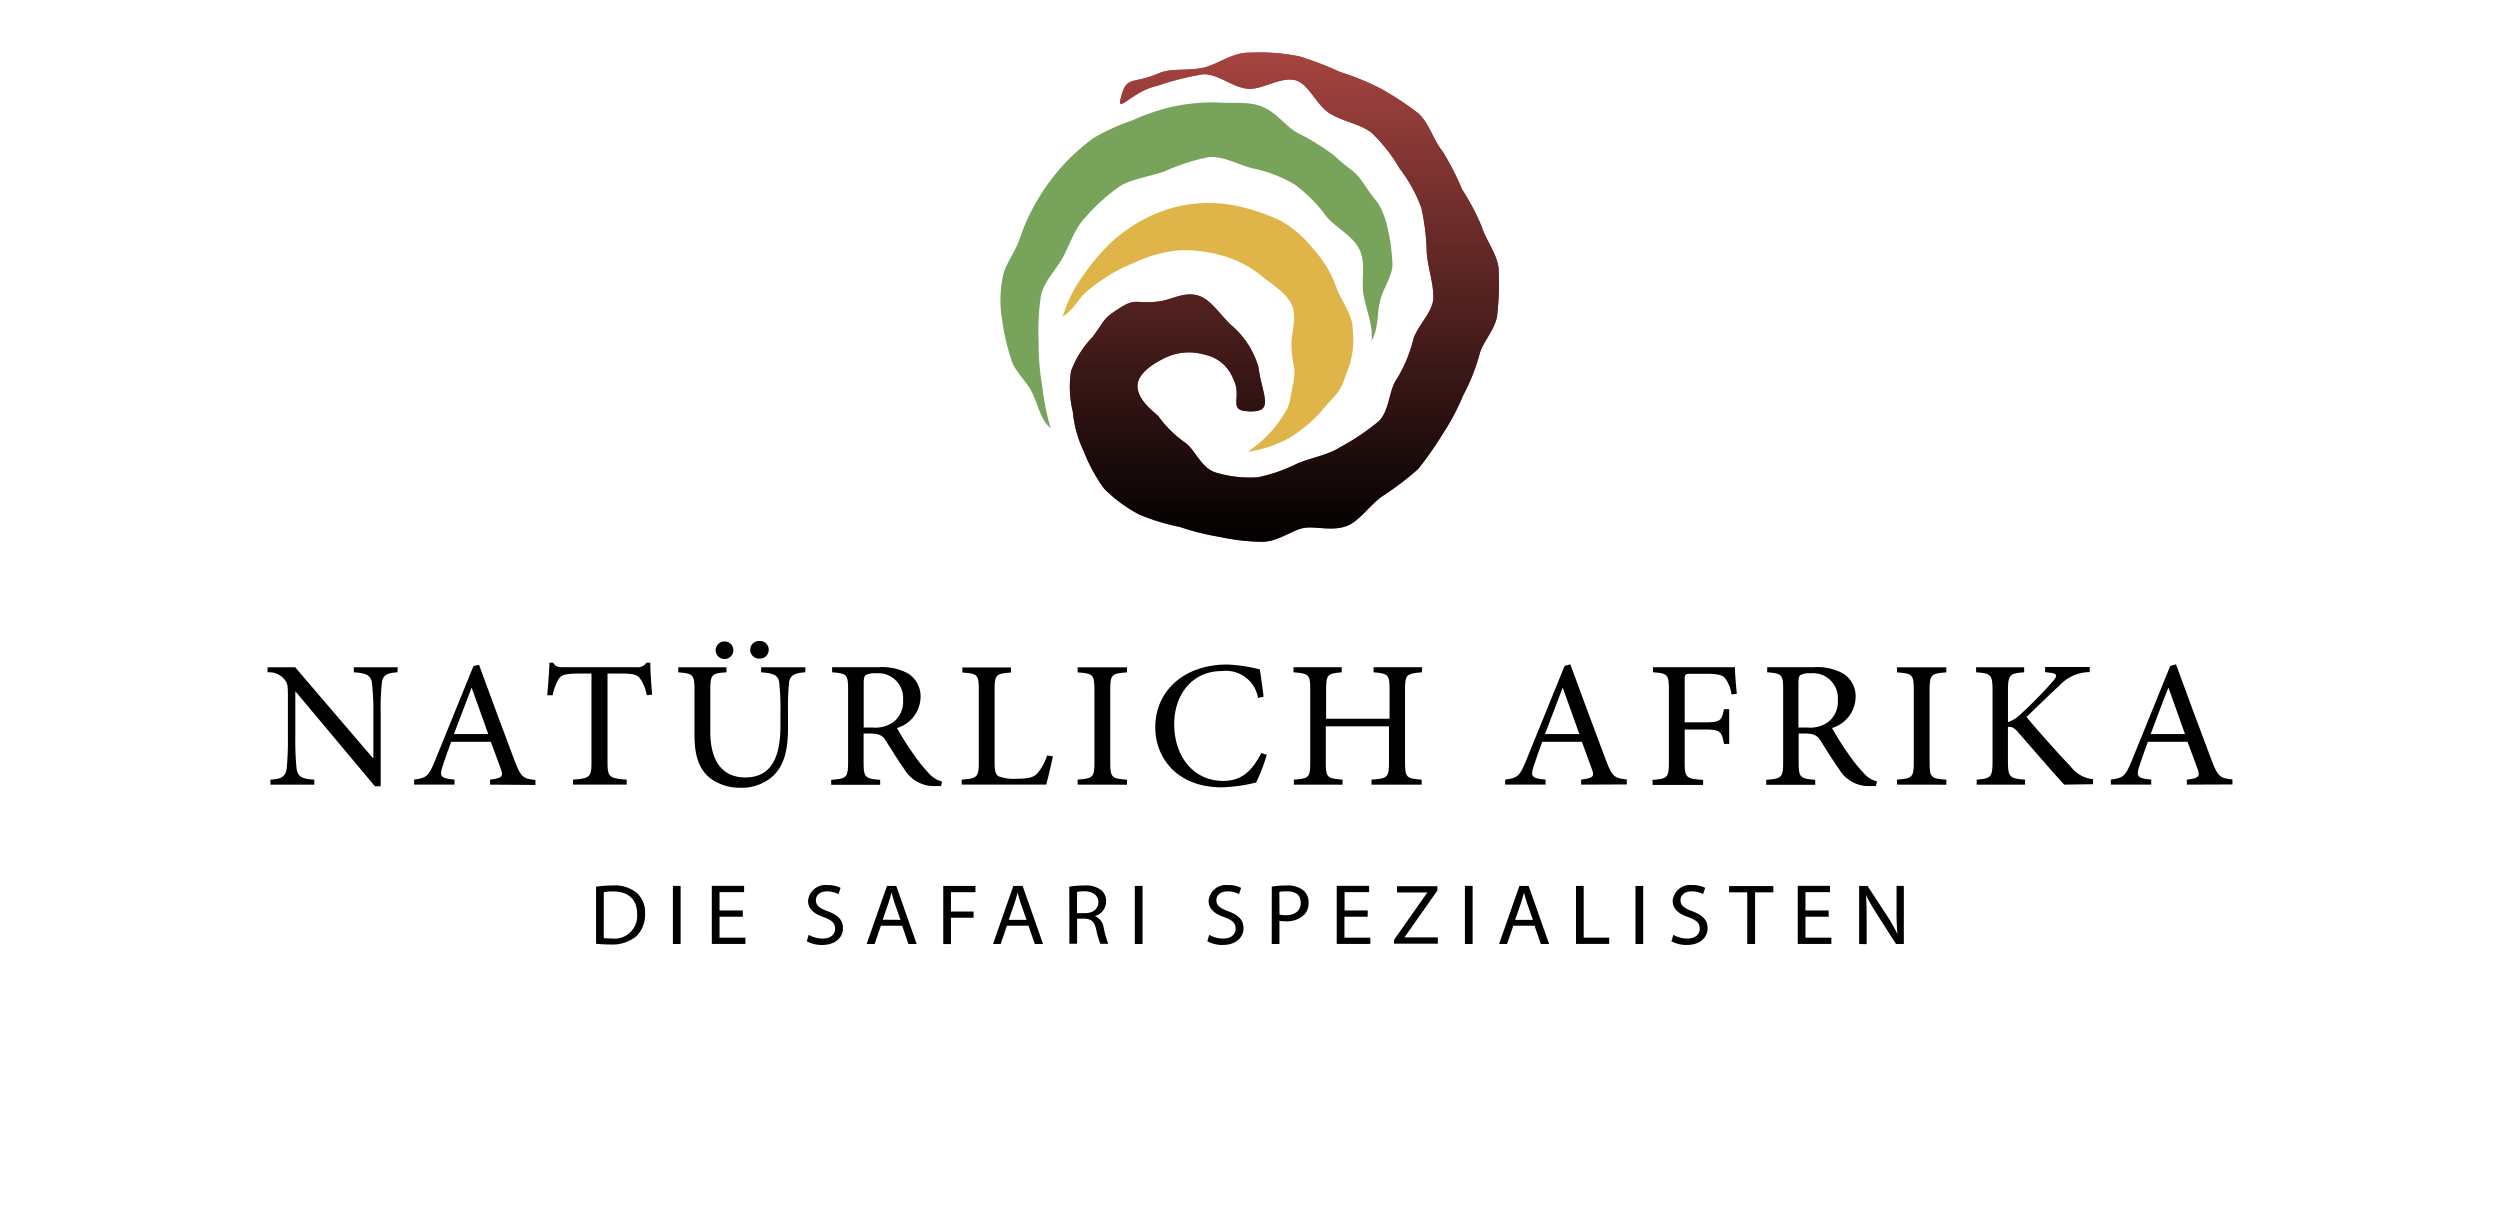 <svg xmlns="http://www.w3.org/2000/svg" xmlns:xlink="http://www.w3.org/1999/xlink" width="255" height="125" viewBox="0 0 255 125"><defs><clipPath id="a"><rect width="255" height="125"/></clipPath><filter id="b" x="-9" y="-6" width="273" height="131.913" filterUnits="userSpaceOnUse"><feOffset dy="3" input="SourceAlpha"/><feGaussianBlur stdDeviation="3" result="c"/><feFlood flood-opacity="0.161"/><feComposite operator="in" in2="c"/><feComposite in="SourceGraphic"/></filter><linearGradient id="d" x2="0" y2="1" gradientUnits="objectBoundingBox"><stop offset="0" stop-color="#a64440"/><stop offset="1"/></linearGradient></defs><g id="e" clip-path="url(#a)"><g clip-path="url(#a)"><g transform="matrix(1, 0, 0, 1, 0, 0)" filter="url(#b)"><path d="M0,0V113.913l126.79-12.445L255,113.913V0Z" fill="#fff"/></g></g><g transform="translate(9.023 -10.953)" style="isolation:isolate"><g transform="translate(18.27 16.298)"><g transform="translate(0 60.039)"><path d="M31.524,114.9c-1.068.058-1.522.294-1.6,1.106a24.578,24.578,0,0,0-.115,3.095v7.423h-.588l-8.088-9.655H21.1V121.5a29.559,29.559,0,0,0,.115,3.107c.1.94.531,1.164,1.822,1.24v.512H18.558v-.512c1.1-.058,1.573-.3,1.669-1.2a31.111,31.111,0,0,0,.115-3.146v-4.054c0-1.349-.038-1.419-.384-1.861a2,2,0,0,0-1.688-.684v-.518h2.813L29,123.632h.058V119.1a26.157,26.157,0,0,0-.134-3.056c-.1-.831-.55-1.068-1.861-1.144v-.518h4.476Z" transform="translate(-18.27 -111.707)"/><path d="M49.393,126.219v-.512c1.2-.153,1.368-.3,1.125-1.017s-.639-1.714-1.049-2.839H45.429c-.307.831-.588,1.6-.838,2.378-.416,1.164-.243,1.343,1.176,1.477v.512H41.65v-.512c1.2-.166,1.464-.281,2.123-1.918l3.932-9.674.563-.115c1.176,3.2,2.449,6.669,3.664,9.872.607,1.586.857,1.752,2.091,1.867v.512Zm-1.861-9.853h-.038c-.607,1.579-1.215,3.2-1.784,4.693h3.5Z" transform="translate(-26.701 -111.57)"/><path d="M73.033,116.978a4.252,4.252,0,0,0-.639-1.637c-.3-.448-.639-.575-2.046-.575H69.031v9.066c0,1.451.153,1.637,1.957,1.752v.512H65.514v-.512c1.726-.115,1.88-.3,1.88-1.752v-9.066H66.237c-1.573,0-1.918.147-2.2.575a5.575,5.575,0,0,0-.607,1.637h-.55c.1-1.106.192-2.3.23-3.318h.377c.262.428.512.46,1.042.46h7.5a1.01,1.01,0,0,0,.965-.46h.4c0,.85.1,2.193.185,3.261Z" transform="translate(-34.357 -111.448)"/><path d="M96.754,113.39c-1.138.077-1.573.332-1.669,1.087a28.259,28.259,0,0,0-.1,2.986v1.56c0,2.174-.339,3.74-1.445,4.866a4.738,4.738,0,0,1-3.4,1.279,5.064,5.064,0,0,1-3.024-.927c-1.138-.844-1.669-2.231-1.669-4.386v-4.6c0-1.656-.153-1.733-1.656-1.861v-.518h4.917v.518c-1.5.09-1.65.2-1.65,1.861v4.2c0,2.967,1.215,4.661,3.568,4.661,2.737,0,3.587-2.212,3.587-5.249v-1.4a24.418,24.418,0,0,0-.128-3.043c-.115-.716-.518-.94-1.841-1.029v-.518h4.514Zm-7.346-2.251a.9.9,0,1,1-.9-.9A.9.9,0,0,1,89.407,111.14Zm3.606,0a.876.876,0,0,1-.889.85.9.9,0,1,1,0-1.79.876.876,0,0,1,.889.927Z" transform="translate(-41.901 -110.2)"/><path d="M119.388,126.493h-.639a3.478,3.478,0,0,1-3.075-1.675c-.639-.9-1.349-2.046-1.918-2.948-.32-.511-.639-.735-1.63-.735h-.639v2.928c0,1.566.166,1.675,1.688,1.79v.512H108.18v-.512c1.56-.115,1.726-.224,1.726-1.79V116.64c0-1.566-.153-1.624-1.63-1.752v-.518h4.706a5.48,5.48,0,0,1,3.037.639,2.737,2.737,0,0,1,1.279,2.417,3.361,3.361,0,0,1-2.41,3.146,29.862,29.862,0,0,0,1.694,2.673,15.741,15.741,0,0,0,1.535,1.918,2.692,2.692,0,0,0,1.368.863Zm-6.988-5.972a3.2,3.2,0,0,0,2.072-.518,2.609,2.609,0,0,0,1.042-2.283,2.539,2.539,0,0,0-2.788-2.73,1.95,1.95,0,0,0-1.029.185c-.128.1-.2.313-.2.812v4.533Z" transform="translate(-50.693 -111.697)"/><path d="M138.3,123.48c-.109.569-.512,2.321-.678,2.89H129v-.512c1.592-.115,1.745-.243,1.745-1.809v-7.34c0-1.566-.134-1.662-1.675-1.771v-.518h4.955v.518c-1.5.109-1.669.2-1.669,1.771v7.276c0,.991.1,1.362.435,1.547a4.476,4.476,0,0,0,1.822.237c1.049,0,1.694-.09,2.129-.569a5.358,5.358,0,0,0,.965-1.8Z" transform="translate(-58.201 -111.722)"/><path d="M147.5,126.359v-.512c1.56-.115,1.714-.224,1.714-1.79V116.7c0-1.566-.153-1.682-1.714-1.79v-.518h5.032v.518c-1.554.109-1.707.224-1.707,1.79v7.366c0,1.586.153,1.675,1.707,1.79v.512Z" transform="translate(-64.873 -111.711)"/><path d="M171.258,123.163a19.43,19.43,0,0,1-1.081,2.82,16.625,16.625,0,0,1-3.491.492c-4.731,0-6.8-3.165-6.8-6.093,0-3.868,3.075-6.432,7.308-6.432a15.549,15.549,0,0,1,3.357.5c.153,1.049.269,1.784.384,2.781l-.569.128a3.316,3.316,0,0,0-3.683-2.743c-3.2,0-4.866,2.6-4.866,5.4,0,3.446,2.091,5.806,4.974,5.806,1.918,0,2.967-1.017,3.913-2.858Z" transform="translate(-69.341 -111.552)"/><path d="M195.028,114.9c-1.56.128-1.714.224-1.714,1.752v7.442c0,1.547.153,1.637,1.694,1.752v.512h-5.115v-.512c1.611-.115,1.784-.2,1.784-1.752v-3.683h-6.445v3.683c0,1.528.147,1.637,1.707,1.752v.512h-4.962v-.512c1.515-.115,1.669-.2,1.669-1.752V116.65c0-1.547-.153-1.624-1.707-1.752v-.518h4.917v.518c-1.445.128-1.592.224-1.592,1.752v2.986h6.471V116.65c0-1.528-.153-1.624-1.63-1.752v-.518h4.955Z" transform="translate(-77.293 -111.707)"/><path d="M223.453,126.19v-.512c1.2-.153,1.368-.3,1.119-1.017s-.639-1.714-1.042-2.839h-4.041c-.307.831-.588,1.6-.838,2.378-.416,1.164-.249,1.343,1.176,1.477v.512H215.71v-.512c1.2-.166,1.464-.281,2.123-1.918l3.932-9.674.588-.166c1.176,3.2,2.449,6.669,3.664,9.872.607,1.586.857,1.752,2.091,1.867v.512Zm-1.861-9.853h-.038c-.607,1.579-1.215,3.2-1.784,4.693h3.5Z" transform="translate(-89.471 -111.541)"/><path d="M247.266,117.158a3.465,3.465,0,0,0-.531-1.471c-.3-.518-.723-.639-2.161-.639h-1.445c-.55,0-.639.038-.639.575V120h1.956c1.726,0,1.8-.166,2.052-1.343h.531V122.2H246.5c-.249-1.279-.326-1.471-2.052-1.471H242.49v3.331c0,1.586.153,1.694,1.88,1.809v.512h-5.16v-.512c1.515-.115,1.669-.224,1.669-1.809v-7.366c0-1.6-.153-1.694-1.618-1.8v-.518h8.357c0,.639.1,1.848.192,2.711Z" transform="translate(-97.945 -111.704)"/><path d="M268.526,126.493h-.639a3.472,3.472,0,0,1-3.075-1.675c-.639-.9-1.349-2.046-1.918-2.948-.326-.512-.639-.735-1.63-.735h-.607v2.928c0,1.566.166,1.675,1.688,1.79v.512H257.35v-.512c1.554-.115,1.726-.224,1.726-1.79V116.64c0-1.566-.153-1.624-1.63-1.752v-.518h4.706a5.492,5.492,0,0,1,3.037.639,2.737,2.737,0,0,1,1.279,2.417,3.361,3.361,0,0,1-2.41,3.146,31.163,31.163,0,0,0,1.688,2.673,16.308,16.308,0,0,0,1.541,1.918,2.692,2.692,0,0,0,1.368.863Zm-6.988-5.972a3.2,3.2,0,0,0,2.072-.518,2.609,2.609,0,0,0,1.042-2.283,2.541,2.541,0,0,0-2.794-2.73,1.918,1.918,0,0,0-1.023.185c-.134.1-.2.313-.2.812v4.533Z" transform="translate(-104.487 -111.698)"/><path d="M278.21,126.359v-.512c1.56-.115,1.714-.224,1.714-1.79V116.7c0-1.566-.153-1.682-1.714-1.79v-.518h5.032v.518c-1.554.109-1.707.224-1.707,1.79v7.366c0,1.586.153,1.675,1.707,1.79v.512Z" transform="translate(-112.01 -111.711)"/><path d="M299.813,126.341c-1.464-1.6-3-3.408-4.712-5.358-.435-.5-.7-.575-1.023-.518v3.5c0,1.624.192,1.752,1.746,1.867v.512h-4.936v-.512c1.445-.115,1.618-.243,1.618-1.867v-7.2c0-1.675-.173-1.771-1.675-1.88v-.518h4.9v.518c-1.458.109-1.65.237-1.65,1.88v3.2a3.273,3.273,0,0,0,1.33-.844,44.805,44.805,0,0,0,3.2-3.261c.55-.639.55-.85-.326-.94l-.416-.058v-.518h4.552v.518a4.214,4.214,0,0,0-3.095,1.381c-.716.639-2.065,1.957-3.357,3.2,1.445,1.733,3.51,4.015,4.476,5.013a3.261,3.261,0,0,0,2.315,1.33v.512Z" transform="translate(-116.561 -111.693)"/><path d="M320.079,126.19v-.512c1.2-.153,1.362-.3,1.119-1.017s-.639-1.714-1.049-2.839h-4.041c-.307.831-.588,1.6-.838,2.378-.416,1.164-.243,1.343,1.176,1.477v.512H312.33v-.512c1.2-.166,1.464-.281,2.129-1.918l3.926-9.674.588-.166c1.176,3.2,2.449,6.669,3.664,9.872.607,1.586.857,1.752,2.091,1.867v.512Zm-1.861-9.853h-.038c-.639,1.579-1.215,3.2-1.79,4.693h3.5Z" transform="translate(-124.314 -111.541)"/><g transform="translate(33.504 24.883)"><path d="M70.67,149.315a11.61,11.61,0,0,1,1.675-.121,3.549,3.549,0,0,1,2.468.742,2.666,2.666,0,0,1,.857,2.123,3.1,3.1,0,0,1-.876,2.3,3.836,3.836,0,0,1-2.692.85,12.884,12.884,0,0,1-1.432-.07Zm.786,5.237a5.514,5.514,0,0,0,.8.045,2.311,2.311,0,0,0,2.6-2.513c0-1.394-.806-2.283-2.474-2.283a4.6,4.6,0,0,0-.921.077Z" transform="translate(-70.67 -149.141)"/><path d="M83.716,149.27v5.921H82.93V149.27Z" transform="translate(-75.091 -149.172)"/><path d="M92.3,152.412H89.926v2.129h2.641v.639H89.14V149.26h3.293v.639H89.926v1.873H92.3Z" transform="translate(-77.331 -149.169)"/><path d="M104.482,154.2a2.871,2.871,0,0,0,1.413.384c.806,0,1.279-.409,1.279-1s-.326-.87-1.144-1.176c-1-.345-1.611-.844-1.611-1.682a1.788,1.788,0,0,1,1.969-1.6,2.858,2.858,0,0,1,1.349.288l-.217.639a2.442,2.442,0,0,0-1.157-.281c-.831,0-1.145.48-1.145.889,0,.55.364.825,1.208,1.138,1.029.384,1.554.87,1.554,1.739s-.7,1.7-2.136,1.7a3.236,3.236,0,0,1-1.554-.377Z" transform="translate(-82.794 -149.117)"/><path d="M115.291,153.33l-.639,1.861h-.812l2.072-5.921h.946l2.084,5.921H118.1l-.639-1.861Zm2-.6-.6-1.714c-.134-.39-.224-.742-.313-1.081h0c-.09.352-.192.71-.307,1.068l-.595,1.714Z" transform="translate(-86.238 -149.172)"/><path d="M126.06,149.27h3.286v.639h-2.5v1.969h2.308v.639h-2.308V155.2h-.786Z" transform="translate(-90.645 -149.172)"/><path d="M135.419,153.33l-.639,1.861H134l2.072-5.921h.946l2.084,5.921h-.844l-.639-1.861Zm2-.6-.6-1.7c-.134-.39-.224-.742-.313-1.081h0c-.09.352-.192.71-.307,1.068l-.595,1.714Z" transform="translate(-93.508 -149.172)"/><path d="M146.17,149.315a8.681,8.681,0,0,1,1.509-.121,2.558,2.558,0,0,1,1.765.486,1.445,1.445,0,0,1,.48,1.119,1.56,1.56,0,0,1-1.145,1.515h0a1.49,1.49,0,0,1,.9,1.2,9.187,9.187,0,0,0,.467,1.624h-.812a7.31,7.31,0,0,1-.409-1.413c-.179-.818-.505-1.125-1.221-1.151h-.742v2.558h-.786Zm.786,2.7h.806c.844,0,1.375-.448,1.375-1.125s-.569-1.093-1.4-1.106a3.572,3.572,0,0,0-.78.07Z" transform="translate(-97.897 -149.14)"/><path d="M157.406,149.27v5.921h-.786V149.27Z" transform="translate(-101.665 -149.172)"/><path d="M168.382,154.2a2.852,2.852,0,0,0,1.413.384c.806,0,1.279-.409,1.279-1s-.326-.87-1.145-1.176c-1-.345-1.611-.844-1.611-1.682a1.788,1.788,0,0,1,1.969-1.6,2.877,2.877,0,0,1,1.349.288l-.217.639a2.443,2.443,0,0,0-1.157-.281c-.831,0-1.151.48-1.151.889,0,.55.371.825,1.215,1.138,1.029.384,1.554.87,1.554,1.739s-.7,1.7-2.136,1.7a3.2,3.2,0,0,1-1.554-.377Z" transform="translate(-105.838 -149.118)"/><path d="M178.466,149.311a9.045,9.045,0,0,1,1.509-.115,2.558,2.558,0,0,1,1.707.492,1.56,1.56,0,0,1,.537,1.24,1.7,1.7,0,0,1-.473,1.279,2.558,2.558,0,0,1-1.861.639,2.73,2.73,0,0,1-.639-.051v2.372h-.786Zm.786,2.852a2.672,2.672,0,0,0,.639.064c.946,0,1.528-.448,1.528-1.279s-.569-1.157-1.439-1.157a3.147,3.147,0,0,0-.742.064Z" transform="translate(-109.541 -149.143)"/><path d="M191.982,152.412h-2.366v2.129h2.641v.639H188.83V149.26h3.306v.639h-2.506v1.873h2.366Z" transform="translate(-113.281 -149.169)"/><path d="M197.986,154.758l3.382-4.808h-3.095v-.639h4.118v.441l-3.363,4.783h3.408v.639H197.96Z" transform="translate(-116.573 -149.187)"/><path d="M210.066,149.27v5.921h-.786V149.27Z" transform="translate(-120.655 -149.172)"/><path d="M216.181,153.33l-.639,1.861h-.812l2.072-5.921h.946l2.084,5.921h-.844l-.639-1.861Zm2-.6-.6-1.7c-.134-.39-.224-.742-.313-1.081h0c-.09.352-.192.71-.307,1.068l-.595,1.714Z" transform="translate(-122.621 -149.172)"/><path d="M227,149.27h.786v5.275h2.6v.639H227Z" transform="translate(-127.046 -149.172)"/><path d="M237.276,149.27v5.921h-.786V149.27Z" transform="translate(-130.468 -149.172)"/><path d="M242.418,154.2a2.871,2.871,0,0,0,1.413.384c.806,0,1.279-.409,1.279-1s-.326-.87-1.151-1.176c-1-.345-1.611-.844-1.611-1.682a1.79,1.79,0,0,1,1.976-1.6,2.852,2.852,0,0,1,1.343.288l-.217.639a2.423,2.423,0,0,0-1.157-.281c-.831,0-1.144.48-1.144.889,0,.55.371.825,1.208,1.138,1.029.384,1.554.87,1.554,1.739s-.691,1.7-2.129,1.7a3.242,3.242,0,0,1-1.56-.377Z" transform="translate(-132.534 -149.118)"/><path d="M253.274,149.929H251.42v-.639h4.514v.639h-1.861V155.2h-.8Z" transform="translate(-135.852 -149.18)"/><path d="M265.532,152.412h-2.366v2.129h2.641v.639H262.38V149.26h3.286v.639h-2.5v1.873h2.366Z" transform="translate(-139.804 -149.169)"/><path d="M272.17,155.191V149.27h.857l1.957,2.992a16.245,16.245,0,0,1,1.093,1.918h0a24.308,24.308,0,0,1-.09-2.436V149.27h.742v5.921h-.8l-1.918-3.005a19.227,19.227,0,0,1-1.138-1.976h0c.045.748.064,1.458.064,2.442v2.558Z" transform="translate(-143.335 -149.172)"/></g></g><g transform="translate(74.755)"><path d="M164.428,52.9c-2.142-.064-.55-1.413-1.528-3.312a3.945,3.945,0,0,0-2.884-2.449,5.614,5.614,0,0,0-4.041.307c-1.528.735-2.692,1.656-2.82,2.7-.179,1.65,1.963,3,2.148,3.306a11.509,11.509,0,0,0,2.756,2.692c.978.735,1.592,2.558,3.063,3.005a11.944,11.944,0,0,0,4.29.486,16.1,16.1,0,0,0,4.041-1.407c1.483-.614,3.12-.857,4.348-1.656a23.269,23.269,0,0,0,3.919-2.628c1.164-1.106,1.042-3.248,1.918-4.412a14.332,14.332,0,0,0,1.656-4.047c.492-1.413,1.957-2.692,2.02-4.1s-.55-3.069-.671-4.661a22.971,22.971,0,0,0-.556-4.591,15.2,15.2,0,0,0-2.2-3.983,16.623,16.623,0,0,0-2.82-3.612c-1.106-.921-2.756-1.106-4.226-1.963s-2.148-3-3.555-3.427c-1.528-.428-3.37.978-4.9.857s-3.127-1.592-4.6-1.471a27.585,27.585,0,0,0-4.591,1.164c-2.7.55-4.354,3.2-3.676.978.55-2.02,1.164-1.1,3.836-2.263,1.349-.55,2.7-.185,4.476-.55,1.471-.307,3-1.6,4.776-1.535a20.211,20.211,0,0,1,5.026.371,33.183,33.183,0,0,1,4.162,1.592A26.863,26.863,0,0,1,177.97,20a30.972,30.972,0,0,1,3.8,2.5c1.1.978,1.528,2.692,2.449,3.836a26.3,26.3,0,0,1,2.02,3.919,23.908,23.908,0,0,1,2.02,3.836c.428,1.381,1.535,2.7,1.714,4.226a27.917,27.917,0,0,1-.121,4.533c-.058,1.592-1.528,2.941-1.835,4.29a20.108,20.108,0,0,1-1.656,4.13,22.911,22.911,0,0,1-2.02,3.836,35.833,35.833,0,0,1-2.558,3.67,29.062,29.062,0,0,1-3.568,2.724c-1.349.921-2.27,2.391-3.491,3.005-1.592.735-3.433.064-4.655.307s-2.513,1.349-4.169,1.407a21.259,21.259,0,0,1-4.284-.486,25.984,25.984,0,0,1-4.169-1.036,21.128,21.128,0,0,1-4.162-1.279,14.705,14.705,0,0,1-3.555-2.628,16.986,16.986,0,0,1-2.084-3.836,11.7,11.7,0,0,1-1.1-3.983,10.739,10.739,0,0,1-.185-4.162,9.953,9.953,0,0,1,2.206-3.491c1.407-1.918,1.042-1.841,2.756-2.941s1.656-.371,3.983-.678c1.221-.121,2.692-1.1,4.162-.55,1.164.428,1.963,1.714,3.127,2.877a8.852,8.852,0,0,1,2.877,4.354c.428,3.063,1.714,4.655-1.042,4.533" transform="translate(-139.165 -16.298)" fill="#bc3f3f"/><g transform="translate(7.051)" style="mix-blend-mode:multiply;isolation:isolate"><path d="M164.428,52.9c-2.142-.064-.55-1.413-1.528-3.312a3.945,3.945,0,0,0-2.884-2.449,5.614,5.614,0,0,0-4.041.307c-1.528.735-2.692,1.656-2.82,2.7-.179,1.65,1.963,3,2.148,3.306a11.509,11.509,0,0,0,2.756,2.692c.978.735,1.592,2.558,3.063,3.005a11.944,11.944,0,0,0,4.29.486,16.1,16.1,0,0,0,4.041-1.407c1.483-.614,3.12-.857,4.348-1.656a23.269,23.269,0,0,0,3.919-2.628c1.164-1.106,1.042-3.248,1.918-4.412a14.332,14.332,0,0,0,1.656-4.047c.492-1.413,1.957-2.692,2.02-4.1s-.55-3.069-.671-4.661a22.971,22.971,0,0,0-.556-4.591,15.2,15.2,0,0,0-2.2-3.983,16.623,16.623,0,0,0-2.82-3.612c-1.106-.921-2.756-1.106-4.226-1.963s-2.148-3-3.555-3.427c-1.528-.428-3.37.978-4.9.857s-3.127-1.592-4.6-1.471a27.585,27.585,0,0,0-4.591,1.164c-2.7.55-4.354,3.2-3.676.978.55-2.02,1.164-1.1,3.836-2.263,1.349-.55,2.7-.185,4.476-.55,1.471-.307,3-1.6,4.776-1.535a20.211,20.211,0,0,1,5.026.371,33.183,33.183,0,0,1,4.162,1.592A26.863,26.863,0,0,1,177.97,20a30.972,30.972,0,0,1,3.8,2.5c1.1.978,1.528,2.692,2.449,3.836a26.3,26.3,0,0,1,2.02,3.919,23.908,23.908,0,0,1,2.02,3.836c.428,1.381,1.535,2.7,1.714,4.226a27.917,27.917,0,0,1-.121,4.533c-.058,1.592-1.528,2.941-1.835,4.29a20.108,20.108,0,0,1-1.656,4.13,22.911,22.911,0,0,1-2.02,3.836,35.833,35.833,0,0,1-2.558,3.67,29.062,29.062,0,0,1-3.568,2.724c-1.349.921-2.27,2.391-3.491,3.005-1.592.735-3.433.064-4.655.307s-2.513,1.349-4.169,1.407a21.259,21.259,0,0,1-4.284-.486,25.984,25.984,0,0,1-4.169-1.036,21.128,21.128,0,0,1-4.162-1.279,14.705,14.705,0,0,1-3.555-2.628,16.986,16.986,0,0,1-2.084-3.836,11.7,11.7,0,0,1-1.1-3.983,10.739,10.739,0,0,1-.185-4.162,9.953,9.953,0,0,1,2.206-3.491c1.407-1.918,1.042-1.841,2.756-2.941s1.656-.371,3.983-.678c1.221-.121,2.692-1.1,4.162-.55,1.164.428,1.963,1.714,3.127,2.877a8.852,8.852,0,0,1,2.877,4.354c.428,3.063,1.714,4.655-1.042,4.533" transform="translate(-146.215 -16.298)" fill="url(#d)"/></g><path d="M145.1,51.948c1.918-1.471,1.164-1.72,3.37-3.312a16.8,16.8,0,0,1,4.041-2.263,13.7,13.7,0,0,1,4.533-1.228,14.29,14.29,0,0,1,4.655.639,11.049,11.049,0,0,1,3.613,1.918c1.228.985,2.558,1.777,3.127,2.941.639,1.349-.064,3.005,0,4.29.121,2.327.55,2.084.121,4.1s-.121,1.777-1.528,3.8a12.877,12.877,0,0,1-3.063,2.877,12.282,12.282,0,0,0,4.226-1.407,14.252,14.252,0,0,0,3.37-2.82c1.592-1.918,1.771-1.656,2.449-3.676a8.89,8.89,0,0,0,.671-4.655c0-1.407-1.164-2.82-1.714-4.348a11.029,11.029,0,0,0-2.263-3.74,11.509,11.509,0,0,0-3.37-2.935,21.8,21.8,0,0,0-4.29-1.471,14.034,14.034,0,0,0-8.951.978,16.5,16.5,0,0,0-3.836,2.513,21.215,21.215,0,0,0-3.005,3.491,13.786,13.786,0,0,0-2.142,4.29" transform="translate(-138.762 -24.965)" fill="#dfb449"/><path d="M140.3,57.487a26.1,26.1,0,0,1-.857-4.29,25.453,25.453,0,0,1-.364-4.591,23.424,23.424,0,0,1,.243-4.655c.371-1.528,1.592-2.634,2.327-4.047.671-1.279,1.164-2.877,2.27-3.977a18.841,18.841,0,0,1,3.491-3.127c1.221-.735,2.877-.921,4.476-1.471a20.608,20.608,0,0,1,4.533-1.471c1.656-.121,3.127.857,4.591,1.164a13.574,13.574,0,0,1,4.233,1.656,15.093,15.093,0,0,1,3.2,3.248c1,1.164,2.692,1.957,3.37,3.363s.121,3.248.428,4.719c.307,1.592.978,3.127.793,4.6.735-1.279.55-2.756.857-3.983.307-1.407,1.349-2.7,1.279-3.983a21.168,21.168,0,0,0-.639-4.162c-.735-2.27-.985-1.918-2.084-3.612-1.279-1.918-1.279-1.349-3.248-3.2a23.916,23.916,0,0,0-3.8-2.327c-1.221-.735-2.142-2.142-3.676-2.692-1.343-.492-2.935-.249-4.533-.371a18.977,18.977,0,0,0-4.405.428,20.709,20.709,0,0,0-4.169,1.413A20.694,20.694,0,0,0,144.69,27.9a20.786,20.786,0,0,0-3.2,2.877,21.138,21.138,0,0,0-2.513,3.427,19.821,19.821,0,0,0-1.777,3.836c-.486,1.528-1.592,2.82-1.777,4.041a11.824,11.824,0,0,0-.058,4.412,21.151,21.151,0,0,0,.921,3.983c.3,1.221,1.65,2.263,2.2,3.549.639,1.413.863,2.7,1.777,3.433" transform="translate(-135.188 -19.175)" fill="#78a35a"/></g></g></g></g></svg>